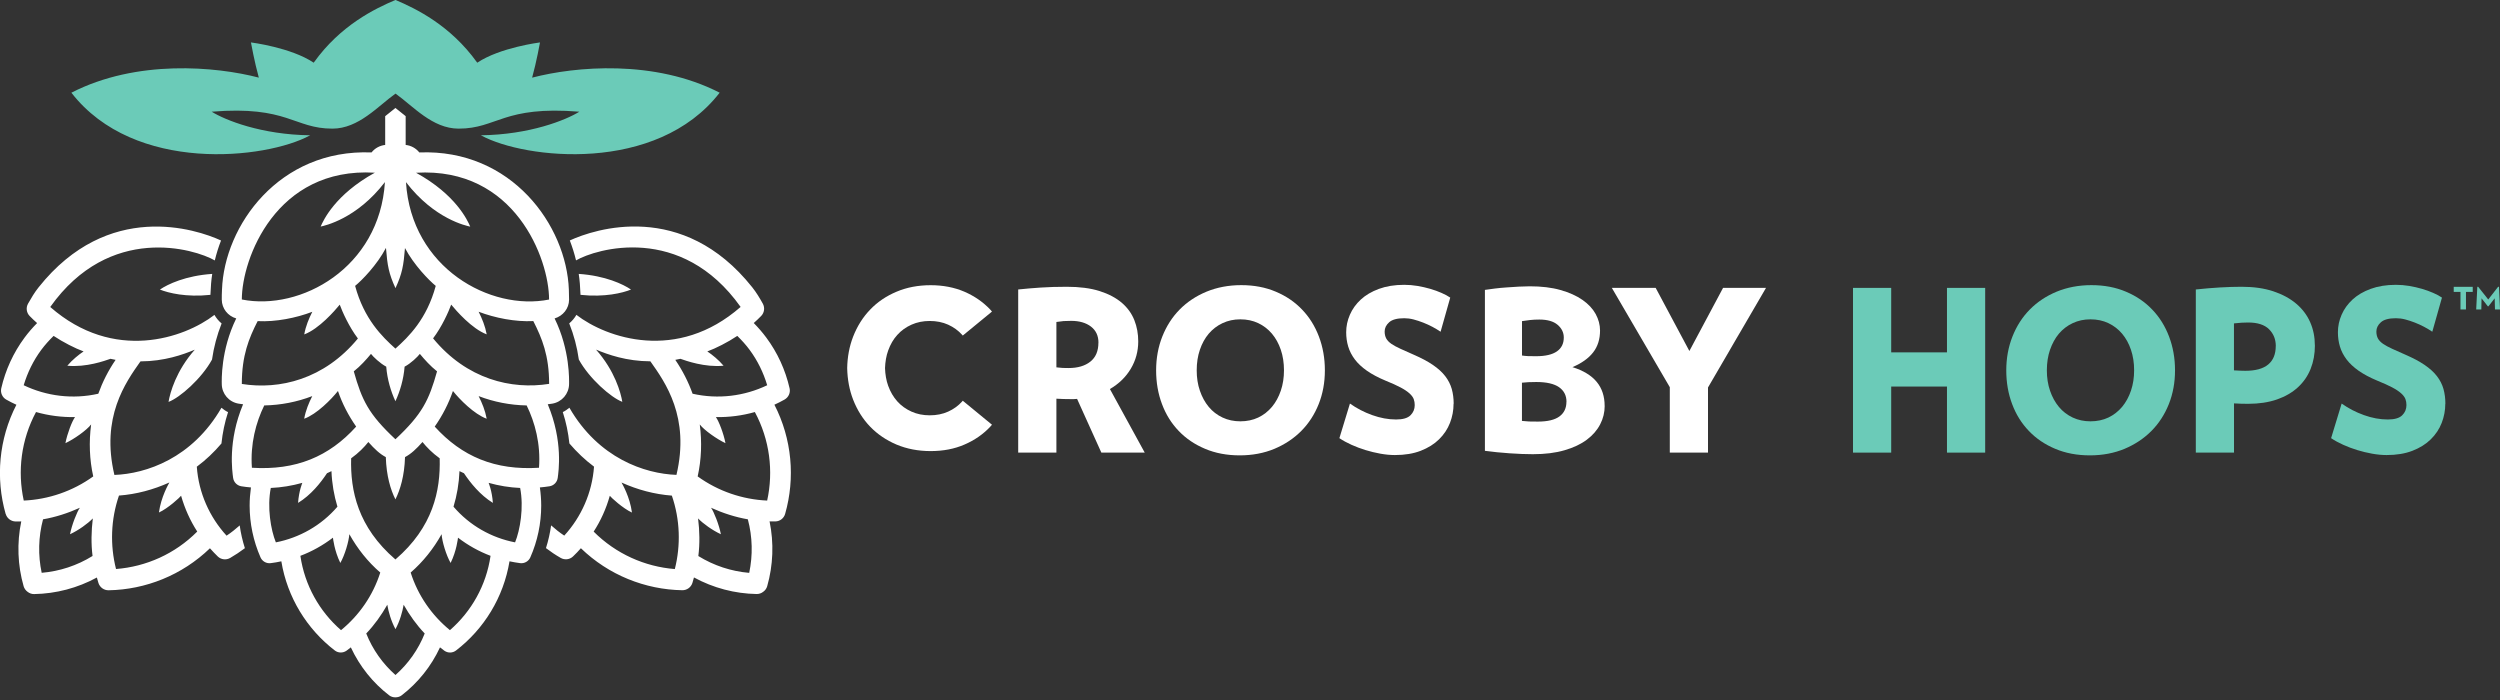 <svg width="200" height="56" viewBox="0 0 200 56" fill="none" xmlns="http://www.w3.org/2000/svg">
<rect x="0" y="0" width="200" height="56" fill="#333333" stroke="none"/>
<g clip-path="url(#clip0_22_264)">
<path d="M88.109 36.21L86.167 31.912C86.07 31.925 85.986 31.929 85.905 31.929H85.644C85.416 31.929 85.226 31.929 85.07 31.921C84.913 31.917 84.728 31.904 84.512 31.895V36.21H81.456V23.158C82.018 23.099 82.613 23.048 83.238 23.006C83.862 22.963 84.563 22.942 85.34 22.942C86.37 22.942 87.243 23.056 87.965 23.284C88.683 23.512 89.274 23.825 89.738 24.217C90.198 24.614 90.536 25.078 90.747 25.61C90.958 26.142 91.059 26.712 91.059 27.311C91.059 28.101 90.861 28.831 90.464 29.498C90.067 30.165 89.51 30.705 88.793 31.123L91.579 36.21H88.109ZM87.877 27.417C87.877 26.864 87.678 26.438 87.281 26.129C86.885 25.826 86.357 25.669 85.699 25.669C85.458 25.669 85.255 25.674 85.087 25.686C84.918 25.699 84.728 25.724 84.512 25.758V29.388C84.715 29.413 84.884 29.426 85.015 29.435C85.146 29.439 85.302 29.443 85.483 29.443C86.214 29.443 86.796 29.274 87.227 28.932C87.657 28.59 87.873 28.084 87.873 27.413L87.877 27.417Z" fill="white"/>
<path d="M105.99 29.629C105.99 30.6 105.825 31.499 105.496 32.326C105.167 33.153 104.702 33.871 104.103 34.475C103.504 35.078 102.786 35.555 101.954 35.906C101.123 36.252 100.194 36.429 99.177 36.429C98.159 36.429 97.235 36.256 96.408 35.906C95.58 35.559 94.876 35.083 94.297 34.475C93.715 33.871 93.267 33.153 92.959 32.326C92.647 31.499 92.49 30.6 92.49 29.629C92.49 28.658 92.655 27.755 92.984 26.923C93.314 26.091 93.774 25.37 94.369 24.766C94.964 24.162 95.677 23.685 96.517 23.335C97.358 22.989 98.286 22.811 99.303 22.811C100.321 22.811 101.241 22.985 102.064 23.335C102.887 23.681 103.588 24.158 104.166 24.766C104.749 25.37 105.196 26.091 105.513 26.923C105.829 27.755 105.99 28.658 105.99 29.629ZM102.718 29.629C102.718 29.029 102.634 28.481 102.465 27.983C102.296 27.484 102.06 27.058 101.756 26.695C101.452 26.336 101.085 26.053 100.658 25.851C100.232 25.648 99.755 25.547 99.228 25.547C98.7 25.547 98.24 25.648 97.805 25.851C97.374 26.053 97.007 26.336 96.699 26.695C96.395 27.054 96.159 27.484 95.99 27.983C95.821 28.481 95.737 29.029 95.737 29.629C95.737 30.228 95.821 30.76 95.99 31.254C96.159 31.752 96.395 32.183 96.699 32.55C97.003 32.917 97.374 33.2 97.805 33.403C98.236 33.605 98.708 33.706 99.228 33.706C99.747 33.706 100.232 33.605 100.658 33.403C101.085 33.2 101.448 32.913 101.756 32.55C102.06 32.183 102.296 31.752 102.465 31.254C102.634 30.756 102.718 30.215 102.718 29.629Z" fill="white"/>
<path d="M136.64 30.997V36.21H133.584V30.975L128.945 23.027H132.452L135.15 28.08L137.847 23.027H141.283L136.644 30.992L136.64 30.997Z" fill="white"/>
<path d="M155.758 36.209V30.924H151.296V36.209H148.24V23.031H151.296V28.189H155.758V23.031H158.814V36.209H155.758Z" fill="#6BCBB8"/>
<path d="M174.002 29.629C174.002 30.6 173.837 31.499 173.508 32.326C173.178 33.153 172.714 33.871 172.115 34.475C171.515 35.078 170.798 35.555 169.966 35.906C169.135 36.252 168.206 36.429 167.189 36.429C166.171 36.429 165.247 36.256 164.419 35.906C163.592 35.559 162.887 35.083 162.309 34.475C161.726 33.871 161.279 33.153 160.971 32.326C160.658 31.499 160.502 30.6 160.502 29.629C160.502 28.658 160.667 27.755 160.996 26.923C161.325 26.091 161.785 25.37 162.381 24.766C162.976 24.162 163.689 23.685 164.529 23.335C165.369 22.989 166.298 22.811 167.315 22.811C168.332 22.811 169.253 22.985 170.076 23.335C170.899 23.681 171.6 24.158 172.178 24.766C172.761 25.37 173.208 26.091 173.525 26.923C173.841 27.755 174.002 28.658 174.002 29.629ZM170.73 29.629C170.73 29.029 170.646 28.481 170.477 27.983C170.308 27.484 170.072 27.058 169.768 26.695C169.464 26.336 169.097 26.053 168.67 25.851C168.244 25.648 167.767 25.547 167.239 25.547C166.712 25.547 166.251 25.648 165.817 25.851C165.386 26.053 165.019 26.336 164.711 26.695C164.407 27.054 164.17 27.484 164.002 27.983C163.833 28.481 163.748 29.029 163.748 29.629C163.748 30.228 163.833 30.76 164.002 31.254C164.17 31.752 164.407 32.183 164.711 32.55C165.015 32.917 165.386 33.2 165.817 33.403C166.247 33.605 166.72 33.706 167.239 33.706C167.758 33.706 168.244 33.605 168.67 33.403C169.097 33.2 169.46 32.913 169.768 32.55C170.072 32.183 170.308 31.752 170.477 31.254C170.646 30.756 170.73 30.215 170.73 29.629Z" fill="#6BCBB8"/>
<path d="M185.192 27.632C185.192 28.316 185.078 28.941 184.85 29.511C184.622 30.08 184.284 30.57 183.833 30.984C183.385 31.397 182.824 31.723 182.161 31.955C181.494 32.187 180.726 32.305 179.852 32.305C179.637 32.305 179.443 32.305 179.278 32.297C179.114 32.288 178.924 32.28 178.721 32.271V36.21H175.665V23.158C177.02 23.014 178.244 22.942 179.333 22.942C180.291 22.942 181.135 23.061 181.857 23.301C182.583 23.542 183.195 23.871 183.689 24.289C184.187 24.707 184.563 25.205 184.812 25.771C185.065 26.34 185.188 26.961 185.188 27.632H185.192ZM182.064 27.687C182.064 27.147 181.883 26.699 181.524 26.34C181.165 25.982 180.608 25.8 179.852 25.8C179.65 25.8 179.468 25.804 179.312 25.817C179.156 25.83 178.957 25.847 178.717 25.872V29.629C178.932 29.641 179.105 29.65 179.227 29.654C179.35 29.658 179.489 29.663 179.633 29.663C180.447 29.663 181.055 29.494 181.456 29.16C181.857 28.827 182.06 28.333 182.06 27.687H182.064Z" fill="#6BCBB8"/>
<path d="M76.978 32.111C76.665 32.461 76.29 32.731 75.85 32.93C75.412 33.128 74.922 33.225 74.382 33.225C73.841 33.225 73.364 33.128 72.921 32.93C72.478 32.731 72.098 32.461 71.785 32.111C71.473 31.761 71.228 31.347 71.055 30.866C70.899 30.435 70.819 29.962 70.802 29.452C70.819 28.941 70.899 28.468 71.055 28.038C71.228 27.556 71.469 27.138 71.785 26.792C72.098 26.442 72.478 26.172 72.921 25.973C73.364 25.775 73.85 25.678 74.382 25.678C74.913 25.678 75.412 25.775 75.85 25.973C76.285 26.172 76.665 26.442 76.978 26.792C76.995 26.809 77.007 26.83 77.02 26.847L79.358 24.927C79.312 24.876 79.274 24.821 79.223 24.77C78.653 24.167 77.965 23.69 77.159 23.339C76.353 22.993 75.45 22.816 74.453 22.816C73.457 22.816 72.541 22.989 71.718 23.339C70.895 23.686 70.19 24.163 69.612 24.77C69.029 25.374 68.577 26.096 68.252 26.927C67.948 27.708 67.792 28.552 67.775 29.452C67.796 30.355 67.948 31.195 68.252 31.976C68.577 32.807 69.029 33.529 69.612 34.133C70.194 34.737 70.895 35.214 71.718 35.564C72.541 35.91 73.453 36.087 74.453 36.087C75.454 36.087 76.357 35.914 77.159 35.564C77.965 35.218 78.653 34.741 79.223 34.133C79.27 34.082 79.312 34.027 79.358 33.977L77.02 32.056C77.02 32.056 76.99 32.094 76.978 32.111Z" fill="white"/>
<path d="M116.285 32.305C116.285 32.833 116.188 33.343 115.998 33.833C115.808 34.323 115.517 34.762 115.124 35.146C114.736 35.53 114.246 35.834 113.66 36.062C113.073 36.29 112.385 36.404 111.591 36.404C111.22 36.404 110.832 36.366 110.43 36.294C110.029 36.222 109.633 36.125 109.244 36.007C108.856 35.889 108.48 35.745 108.122 35.585C107.763 35.424 107.438 35.247 107.151 35.053L107.995 32.284C108.535 32.668 109.126 32.976 109.776 33.208C110.422 33.44 111.059 33.559 111.684 33.559C112.225 33.559 112.609 33.449 112.837 33.225C113.065 33.001 113.178 32.731 113.178 32.406C113.178 32.237 113.153 32.081 113.098 31.929C113.043 31.782 112.929 31.625 112.756 31.469C112.583 31.313 112.343 31.152 112.039 30.992C111.735 30.832 111.33 30.646 110.823 30.443C110.249 30.203 109.759 29.941 109.358 29.663C108.957 29.38 108.632 29.08 108.387 28.755C108.143 28.43 107.965 28.088 107.856 27.721C107.746 27.354 107.695 26.974 107.695 26.581C107.695 26.1 107.792 25.635 107.991 25.18C108.189 24.724 108.48 24.318 108.864 23.964C109.249 23.609 109.73 23.326 110.312 23.111C110.895 22.896 111.566 22.786 112.334 22.786C112.693 22.786 113.052 22.816 113.402 22.875C113.757 22.934 114.094 23.014 114.42 23.107C114.745 23.204 115.044 23.31 115.319 23.432C115.593 23.55 115.829 23.677 116.019 23.808L115.247 26.539C115.057 26.408 114.837 26.277 114.601 26.15C114.365 26.024 114.111 25.91 113.854 25.808C113.596 25.707 113.339 25.623 113.081 25.555C112.824 25.488 112.575 25.458 112.334 25.458C111.769 25.458 111.368 25.568 111.131 25.783C110.891 25.998 110.772 26.243 110.772 26.522C110.772 26.737 110.815 26.923 110.899 27.079C110.983 27.235 111.123 27.379 111.313 27.51C111.503 27.64 111.748 27.771 112.043 27.906C112.338 28.037 112.689 28.194 113.094 28.375C113.706 28.641 114.217 28.911 114.631 29.194C115.044 29.477 115.374 29.776 115.618 30.093C115.863 30.41 116.036 30.752 116.142 31.119C116.243 31.486 116.294 31.879 116.294 32.297L116.285 32.305Z" fill="white"/>
<path d="M195.623 32.305C195.623 32.833 195.526 33.343 195.336 33.833C195.146 34.323 194.854 34.762 194.462 35.146C194.074 35.53 193.584 35.834 192.997 36.062C192.41 36.29 191.722 36.404 190.929 36.404C190.557 36.404 190.169 36.366 189.768 36.294C189.367 36.222 188.97 36.125 188.582 36.007C188.193 35.889 187.818 35.745 187.459 35.585C187.1 35.424 186.775 35.247 186.488 35.053L187.332 32.284C187.873 32.668 188.464 32.976 189.114 33.208C189.759 33.44 190.397 33.559 191.022 33.559C191.562 33.559 191.946 33.449 192.174 33.225C192.402 33.001 192.516 32.731 192.516 32.406C192.516 32.237 192.491 32.081 192.436 31.929C192.381 31.782 192.267 31.625 192.094 31.469C191.921 31.313 191.68 31.152 191.376 30.992C191.072 30.832 190.667 30.646 190.16 30.443C189.586 30.203 189.097 29.941 188.696 29.663C188.295 29.38 187.97 29.08 187.725 28.755C187.48 28.43 187.303 28.088 187.193 27.721C187.083 27.354 187.033 26.974 187.033 26.581C187.033 26.1 187.13 25.635 187.328 25.18C187.526 24.724 187.818 24.318 188.202 23.964C188.586 23.609 189.067 23.326 189.65 23.111C190.232 22.896 190.903 22.786 191.672 22.786C192.03 22.786 192.389 22.816 192.74 22.875C193.094 22.934 193.432 23.014 193.757 23.107C194.082 23.204 194.382 23.31 194.656 23.432C194.93 23.55 195.167 23.677 195.357 23.808L194.584 26.539C194.394 26.408 194.175 26.277 193.938 26.15C193.702 26.024 193.449 25.91 193.191 25.808C192.934 25.707 192.676 25.623 192.419 25.555C192.161 25.488 191.912 25.458 191.672 25.458C191.106 25.458 190.705 25.568 190.469 25.783C190.228 25.998 190.11 26.243 190.11 26.522C190.11 26.737 190.152 26.923 190.236 27.079C190.321 27.235 190.46 27.379 190.65 27.51C190.84 27.64 191.085 27.771 191.38 27.906C191.676 28.037 192.026 28.194 192.431 28.375C193.044 28.641 193.554 28.911 193.968 29.194C194.382 29.477 194.711 29.776 194.956 30.093C195.201 30.41 195.374 30.752 195.479 31.119C195.58 31.486 195.631 31.879 195.631 32.297L195.623 32.305Z" fill="#6BCBB8"/>
<path d="M128.375 32.469C128.375 32.984 128.257 33.478 128.016 33.943C127.775 34.411 127.421 34.821 126.948 35.175C126.475 35.53 125.88 35.813 125.162 36.02C124.445 36.231 123.601 36.336 122.63 36.336C122.068 36.336 121.448 36.311 120.764 36.264C120.08 36.218 119.422 36.15 118.793 36.066V23.191C119.025 23.153 119.295 23.12 119.599 23.082C119.903 23.044 120.219 23.014 120.545 22.993C120.87 22.968 121.195 22.947 121.515 22.93C121.836 22.913 122.127 22.904 122.381 22.904C123.314 22.904 124.133 23.001 124.833 23.2C125.534 23.398 126.121 23.66 126.593 23.989C127.066 24.318 127.421 24.698 127.653 25.12C127.885 25.547 128.003 25.986 128.003 26.442C128.003 27.138 127.818 27.721 127.45 28.193C127.083 28.666 126.53 29.059 125.796 29.371C126.674 29.645 127.32 30.042 127.742 30.557C128.164 31.072 128.371 31.71 128.371 32.465L128.375 32.469ZM125.103 27.003C125.103 26.606 124.939 26.269 124.61 25.986C124.28 25.703 123.791 25.564 123.145 25.564C122.87 25.564 122.621 25.576 122.406 25.602C122.191 25.627 121.976 25.657 121.76 25.69V28.442C121.929 28.468 122.089 28.48 122.246 28.489C122.402 28.493 122.617 28.497 122.891 28.497C123.634 28.497 124.187 28.366 124.555 28.109C124.922 27.852 125.103 27.484 125.103 27.003ZM125.319 32.145C125.319 31.642 125.12 31.254 124.723 30.975C124.327 30.701 123.723 30.561 122.908 30.561C122.452 30.561 122.068 30.578 121.756 30.616V33.673C121.971 33.698 122.161 33.711 122.322 33.719C122.482 33.727 122.718 33.727 123.031 33.727C123.812 33.727 124.386 33.588 124.757 33.314C125.129 33.039 125.314 32.647 125.314 32.145H125.319Z" fill="white"/>
<path d="M44.369 25.475C45.036 25.276 45.521 24.685 45.526 23.976C45.526 23.71 45.521 23.478 45.509 23.178C45.323 18.054 40.941 11.903 33.546 12.195C33.271 11.853 32.883 11.642 32.453 11.595V9.295C32.309 9.181 31.765 8.738 31.634 8.636C31.503 8.738 30.958 9.181 30.815 9.295V11.595C30.388 11.642 29.996 11.853 29.721 12.195C22.326 11.903 17.94 18.054 17.759 23.178C17.746 23.478 17.738 23.71 17.742 23.976C17.75 24.689 18.231 25.28 18.898 25.475C17.649 28.02 17.738 30.46 17.742 30.726C17.75 31.507 18.316 32.165 19.088 32.292C19.215 32.313 19.329 32.326 19.447 32.342C18.206 35.301 18.586 37.737 18.649 38.227C18.696 38.573 18.962 38.843 19.303 38.902C19.561 38.944 19.819 38.974 20.076 38.995C20.009 39.48 19.971 39.962 19.971 40.447C19.971 41.874 20.27 43.288 20.84 44.588C20.979 44.905 21.309 45.095 21.655 45.052C21.942 45.019 22.225 44.964 22.507 44.905C22.984 47.796 24.555 50.325 26.784 52.038C27.058 52.25 27.438 52.254 27.721 52.055C27.839 51.971 27.953 51.882 28.067 51.789C28.772 53.305 29.827 54.626 31.14 55.631C31.283 55.74 31.46 55.791 31.634 55.787C31.807 55.787 31.984 55.74 32.127 55.631C33.44 54.622 34.496 53.305 35.2 51.789C35.315 51.878 35.428 51.967 35.547 52.055C35.83 52.258 36.209 52.25 36.484 52.038C38.717 50.325 40.283 47.792 40.76 44.905C41.043 44.964 41.325 45.014 41.612 45.052C41.954 45.095 42.288 44.905 42.427 44.588C43.001 43.288 43.297 41.874 43.297 40.447C43.297 39.966 43.259 39.48 43.191 38.995C43.449 38.97 43.706 38.944 43.964 38.902C44.306 38.847 44.572 38.573 44.618 38.227C44.681 37.737 45.065 35.301 43.82 32.342C43.938 32.326 44.052 32.313 44.179 32.292C44.947 32.165 45.517 31.507 45.526 30.726C45.526 30.46 45.618 28.02 44.369 25.475ZM30.878 19.843C30.992 21.249 31.102 21.887 31.638 23.052C32.178 21.882 32.284 21.249 32.398 19.843C33.098 21.182 34.331 22.444 34.859 22.87C34.141 25.525 32.706 26.931 31.634 27.889C30.566 26.931 29.126 25.525 28.409 22.87C28.941 22.444 30.173 21.182 30.87 19.843H30.878ZM31.638 35.145C29.481 33.132 28.949 32.009 28.303 29.708C28.843 29.278 29.287 28.784 29.679 28.311C29.852 28.539 30.405 29.071 30.899 29.333C30.979 30.354 31.271 31.321 31.634 32.098C31.997 31.317 32.288 30.354 32.368 29.333C32.866 29.075 33.415 28.539 33.588 28.311C33.981 28.784 34.424 29.278 34.964 29.708C34.318 32.009 33.786 33.132 31.629 35.145H31.638ZM35.175 36.665C35.247 39.244 34.648 42.165 31.634 44.757C28.62 42.165 28.02 39.244 28.092 36.665C28.696 36.23 29.139 35.774 29.468 35.361C29.966 35.922 30.376 36.31 30.865 36.568C30.912 38.079 31.25 39.189 31.634 39.949C32.014 39.189 32.355 38.083 32.402 36.568C32.887 36.31 33.301 35.922 33.799 35.361C34.128 35.77 34.572 36.23 35.175 36.665ZM29.987 13.816C26.796 15.576 25.867 17.632 25.652 18.125C25.943 18.062 28.527 17.526 30.794 14.567C30.367 21.439 24.027 24.901 19.346 23.959C19.346 20.709 22.073 13.343 29.987 13.816ZM19.346 30.713C19.346 28.442 19.911 27.058 20.612 25.69C22.052 25.766 23.694 25.437 24.985 24.943C24.707 25.496 24.462 26.078 24.339 26.754C25.53 26.306 26.784 24.854 27.18 24.373C27.383 24.93 27.919 26.142 28.632 27.079C25.939 30.354 22.351 31.198 19.35 30.717L19.346 30.713ZM20.152 37.42C20.013 35.525 20.473 33.79 21.14 32.435C22.461 32.41 23.761 32.157 24.981 31.688C24.702 32.241 24.458 32.824 24.335 33.499C25.34 33.136 26.513 31.941 27.037 31.279C27.379 32.292 27.877 33.246 28.493 34.128C26.328 36.526 23.672 37.644 20.148 37.42H20.152ZM22.068 43.389C21.663 42.393 21.359 40.586 21.663 39.037C22.516 38.999 23.36 38.86 24.187 38.628C24.187 38.628 23.913 39.265 23.846 40.232C24.871 39.603 25.64 38.645 26.159 37.859C26.277 37.8 26.399 37.754 26.517 37.691C26.555 38.674 26.72 39.628 26.994 40.536C25.699 42.043 23.951 43.022 22.068 43.389ZM27.282 50.413C25.559 48.915 24.373 46.825 24.031 44.466C24.96 44.115 25.834 43.626 26.636 43.014C26.64 43.056 26.75 44.073 27.227 45.036C27.585 44.407 27.902 43.33 27.948 42.735C28.594 43.896 29.426 44.943 30.422 45.804C29.84 47.636 28.734 49.227 27.282 50.413ZM31.638 54.001C30.616 53.098 29.81 51.962 29.299 50.679C29.941 50.012 30.507 49.219 30.984 48.379C31.072 48.915 31.279 49.666 31.638 50.333C31.997 49.666 32.203 48.915 32.292 48.379C32.769 49.219 33.335 50.008 33.976 50.679C33.466 51.962 32.659 53.098 31.638 54.001ZM35.994 50.413C34.542 49.227 33.436 47.636 32.853 45.804C33.85 44.938 34.681 43.896 35.327 42.735C35.369 43.33 35.69 44.407 36.049 45.036C36.526 44.077 36.636 43.056 36.64 43.014C37.438 43.626 38.316 44.115 39.244 44.466C38.903 46.825 37.716 48.915 35.994 50.413ZM41.207 43.389C39.325 43.026 37.577 42.047 36.281 40.536C36.556 39.628 36.72 38.674 36.758 37.691C36.876 37.754 36.999 37.8 37.117 37.859C37.64 38.641 38.409 39.599 39.43 40.232C39.363 39.261 39.088 38.628 39.088 38.628C39.916 38.86 40.764 38.999 41.612 39.037C41.916 40.591 41.612 42.393 41.207 43.389ZM43.124 37.42C39.599 37.644 36.948 36.521 34.778 34.128C35.395 33.246 35.889 32.288 36.235 31.279C36.758 31.941 37.932 33.136 38.936 33.499C38.81 32.824 38.569 32.245 38.29 31.688C39.51 32.157 40.81 32.41 42.132 32.435C42.799 33.79 43.263 35.525 43.12 37.42H43.124ZM34.643 27.074C35.357 26.137 35.893 24.926 36.095 24.369C36.492 24.85 37.746 26.302 38.936 26.749C38.81 26.074 38.569 25.496 38.29 24.939C39.582 25.432 41.22 25.762 42.664 25.686C43.36 27.053 43.93 28.438 43.93 30.709C40.925 31.19 37.341 30.346 34.648 27.07L34.643 27.074ZM32.478 14.571C34.745 17.53 37.328 18.071 37.619 18.13C37.404 17.632 36.475 15.576 33.284 13.82C41.199 13.347 43.926 20.713 43.926 23.963C39.244 24.905 32.9 21.443 32.478 14.571ZM61.954 32.376C62.229 32.25 62.503 32.114 62.769 31.962C63.086 31.781 63.25 31.414 63.166 31.059C62.832 29.594 62.199 28.21 61.3 27.003C60.996 26.593 60.658 26.205 60.3 25.842C60.502 25.66 60.705 25.475 60.895 25.276C61.148 25.015 61.203 24.613 61.026 24.293C60.773 23.837 60.502 23.389 60.177 22.98C54.614 15.989 47.564 18.324 45.585 19.236C45.783 19.755 45.952 20.287 46.083 20.831C47.683 19.903 54.487 17.851 59.249 24.554C54.171 29.003 48.518 27.045 46.112 25.188C45.965 25.445 45.77 25.677 45.538 25.871C45.91 26.8 46.167 27.767 46.306 28.763C47.138 30.282 48.877 31.806 49.785 32.148C49.666 31.414 49.181 29.658 47.683 27.969C48.641 28.37 50.118 28.898 52.03 28.906C53.233 30.603 55.209 33.377 54.116 37.99C51.591 37.898 47.889 36.673 45.551 32.617C45.391 32.752 45.217 32.874 45.023 32.967C45.289 33.786 45.462 34.622 45.551 35.475C46.15 36.175 46.809 36.8 47.522 37.332C47.37 39.426 46.505 41.355 45.141 42.849C44.77 42.604 44.42 42.326 44.09 42.03C44.002 42.646 43.867 43.254 43.677 43.849C44.052 44.136 44.445 44.398 44.859 44.635C45.175 44.816 45.576 44.77 45.842 44.516C46.062 44.305 46.273 44.086 46.471 43.858C48.691 46.006 51.612 47.167 54.584 47.218C54.952 47.222 55.276 46.99 55.391 46.64C55.437 46.492 55.479 46.344 55.517 46.196C57.066 47.041 58.793 47.492 60.536 47.522C60.73 47.522 60.912 47.459 61.055 47.345C61.207 47.239 61.321 47.087 61.376 46.897C61.853 45.217 61.921 43.436 61.566 41.709C61.718 41.709 61.874 41.718 62.026 41.714C62.393 41.709 62.71 41.464 62.811 41.11C63.626 38.252 63.364 35.12 61.95 32.372L61.954 32.376ZM53.989 45.525C51.587 45.335 49.27 44.309 47.493 42.528C48.062 41.65 48.493 40.696 48.784 39.662C48.864 39.78 49.827 40.675 50.557 41.004C50.393 39.759 49.793 38.737 49.721 38.602C51 39.181 52.36 39.544 53.748 39.649C54.407 41.566 54.47 43.613 53.985 45.529L53.989 45.525ZM55.407 31.498C55.07 30.557 54.61 29.649 54.023 28.788C54.162 28.767 54.293 28.729 54.432 28.704C54.88 28.86 56.374 29.404 57.885 29.257C57.488 28.788 56.982 28.379 56.585 28.113C57.235 27.881 58.24 27.374 58.983 26.872C59.342 27.222 59.675 27.589 59.971 27.99C60.604 28.843 61.072 29.805 61.376 30.819C59.553 31.692 57.455 31.962 55.407 31.498ZM59.937 45.829C58.502 45.707 57.108 45.251 55.867 44.483C55.99 43.512 55.973 42.482 55.846 41.473C56.247 41.891 56.995 42.427 57.67 42.739C57.535 42.005 57.104 40.916 56.881 40.62C57.83 41.051 58.839 41.376 59.827 41.545C60.203 42.955 60.232 44.423 59.937 45.829ZM61.372 40.046C59.396 39.958 57.455 39.299 55.813 38.113C56.117 36.754 56.163 35.344 55.981 33.955C56.34 34.423 57.362 35.137 58.037 35.453C57.902 34.719 57.501 33.668 57.269 33.368C58.333 33.385 59.384 33.25 60.388 32.963C61.579 35.179 61.891 37.695 61.372 40.05V40.046ZM46.441 23.588C46.412 22.895 46.378 22.444 46.298 21.912C48.421 22.055 49.865 22.739 50.481 23.166C49.789 23.44 48.388 23.794 46.441 23.588ZM0.456 41.114C0.557 41.464 0.878 41.709 1.241 41.718C1.393 41.718 1.545 41.718 1.701 41.714C1.342 43.44 1.41 45.225 1.891 46.901C1.946 47.087 2.06 47.239 2.212 47.349C2.36 47.463 2.537 47.53 2.731 47.526C4.474 47.496 6.201 47.045 7.75 46.201C7.792 46.348 7.83 46.496 7.877 46.644C7.991 46.99 8.316 47.226 8.683 47.222C11.65 47.172 14.572 46.011 16.796 43.862C16.999 44.09 17.206 44.309 17.425 44.521C17.691 44.774 18.088 44.82 18.409 44.639C18.818 44.402 19.211 44.141 19.591 43.854C19.401 43.258 19.261 42.651 19.177 42.034C18.843 42.33 18.497 42.608 18.126 42.853C16.762 41.363 15.893 39.434 15.745 37.336C16.463 36.804 17.121 36.179 17.716 35.479C17.805 34.626 17.978 33.79 18.244 32.971C18.05 32.879 17.877 32.756 17.716 32.621C15.378 36.678 11.676 37.902 9.152 37.995C8.058 33.377 10.038 30.608 11.237 28.911C13.149 28.902 14.631 28.375 15.585 27.974C14.09 29.658 13.605 31.414 13.482 32.153C14.39 31.815 16.129 30.287 16.961 28.767C17.104 27.771 17.362 26.804 17.729 25.876C17.497 25.686 17.303 25.449 17.155 25.192C14.753 27.049 9.101 29.008 4.019 24.559C8.78 17.855 15.585 19.911 17.184 20.835C17.315 20.291 17.48 19.759 17.683 19.24C15.703 18.328 8.653 15.994 3.09 22.984C2.765 23.389 2.499 23.841 2.241 24.297C2.064 24.618 2.115 25.015 2.372 25.28C2.562 25.479 2.765 25.665 2.968 25.846C2.604 26.213 2.267 26.602 1.967 27.007C1.068 28.218 0.435 29.603 0.101 31.063C0.021 31.418 0.182 31.79 0.498 31.967C0.764 32.119 1.034 32.254 1.313 32.38C-0.101 35.128 -0.359 38.261 0.452 41.118L0.456 41.114ZM9.523 39.645C10.912 39.54 12.271 39.176 13.55 38.598C13.478 38.733 12.883 39.755 12.714 41C13.44 40.675 14.407 39.776 14.487 39.658C14.783 40.692 15.213 41.646 15.779 42.524C14.006 44.309 11.688 45.335 9.282 45.521C8.797 43.605 8.86 41.557 9.519 39.641L9.523 39.645ZM1.895 30.819C2.199 29.805 2.668 28.843 3.301 27.99C3.596 27.594 3.93 27.222 4.289 26.872C5.036 27.374 6.036 27.881 6.686 28.113C6.29 28.379 5.783 28.788 5.386 29.257C6.897 29.404 8.392 28.86 8.839 28.704C8.978 28.729 9.109 28.767 9.249 28.788C8.662 29.645 8.202 30.557 7.864 31.498C5.817 31.962 3.719 31.692 1.895 30.819ZM3.445 41.545C4.432 41.376 5.441 41.051 6.391 40.62C6.167 40.92 5.737 42.009 5.602 42.739C6.277 42.427 7.024 41.891 7.425 41.473C7.303 42.482 7.282 43.512 7.404 44.478C6.163 45.247 4.77 45.703 3.335 45.825C3.035 44.419 3.069 42.95 3.445 41.54V41.545ZM2.883 32.963C3.888 33.25 4.943 33.385 6.003 33.368C5.77 33.668 5.369 34.719 5.234 35.453C5.91 35.141 6.931 34.423 7.29 33.955C7.109 35.348 7.155 36.754 7.459 38.113C5.813 39.299 3.875 39.958 1.9 40.046C1.385 37.691 1.693 35.175 2.883 32.959V32.963ZM12.794 23.166C13.411 22.739 14.854 22.055 16.978 21.912C16.897 22.439 16.864 22.895 16.834 23.588C14.884 23.794 13.487 23.44 12.794 23.166Z" fill="white"/>
<path d="M42.575 6.209C42.575 6.209 42.575 6.209 42.571 6.209C42.921 4.951 43.2 3.394 43.2 3.394C43.2 3.394 40.004 3.795 38.181 5.015C38.181 5.015 38.176 5.01 38.172 5.006C36.032 2.018 33.263 0.684 31.638 -0.004C30.013 0.684 27.239 2.013 25.103 5.006C25.103 5.006 25.099 5.01 25.095 5.015C23.276 3.795 20.076 3.394 20.076 3.394C20.076 3.394 20.355 4.951 20.705 6.209C20.705 6.209 20.705 6.209 20.701 6.209C17.286 5.319 10.937 4.732 5.711 7.416C10.755 13.925 21.292 12.731 24.774 10.844L24.816 10.823C20.916 10.777 18.003 9.607 16.935 8.936C23.035 8.438 23.503 10.291 26.593 10.291C28.696 10.291 30.241 8.484 31.642 7.488C33.043 8.484 34.588 10.291 36.691 10.291C39.78 10.291 40.249 8.438 46.349 8.936C45.281 9.603 42.368 10.777 38.468 10.823L38.51 10.844C41.988 12.731 52.524 13.925 57.573 7.416C52.347 4.732 45.998 5.319 42.583 6.209H42.575Z" fill="#6BCBB8"/>
<path d="M196.298 23.352H196.838V24.757H197.277V23.352H197.818V22.946H196.298V23.352Z" fill="#6BCBB8"/>
<path d="M199.848 22.946L199.059 23.959L198.257 22.946H198.185L198.096 24.757H198.506L198.523 23.866L199.025 24.504H199.076L199.574 23.866L199.599 24.757H200L199.92 22.946H199.848Z" fill="#6BCBB8"/>
</g>
<defs>
<clipPath id="clip0_22_264">
<rect width="200" height="55.791" fill="white"/>
</clipPath>
</defs>
</svg>
